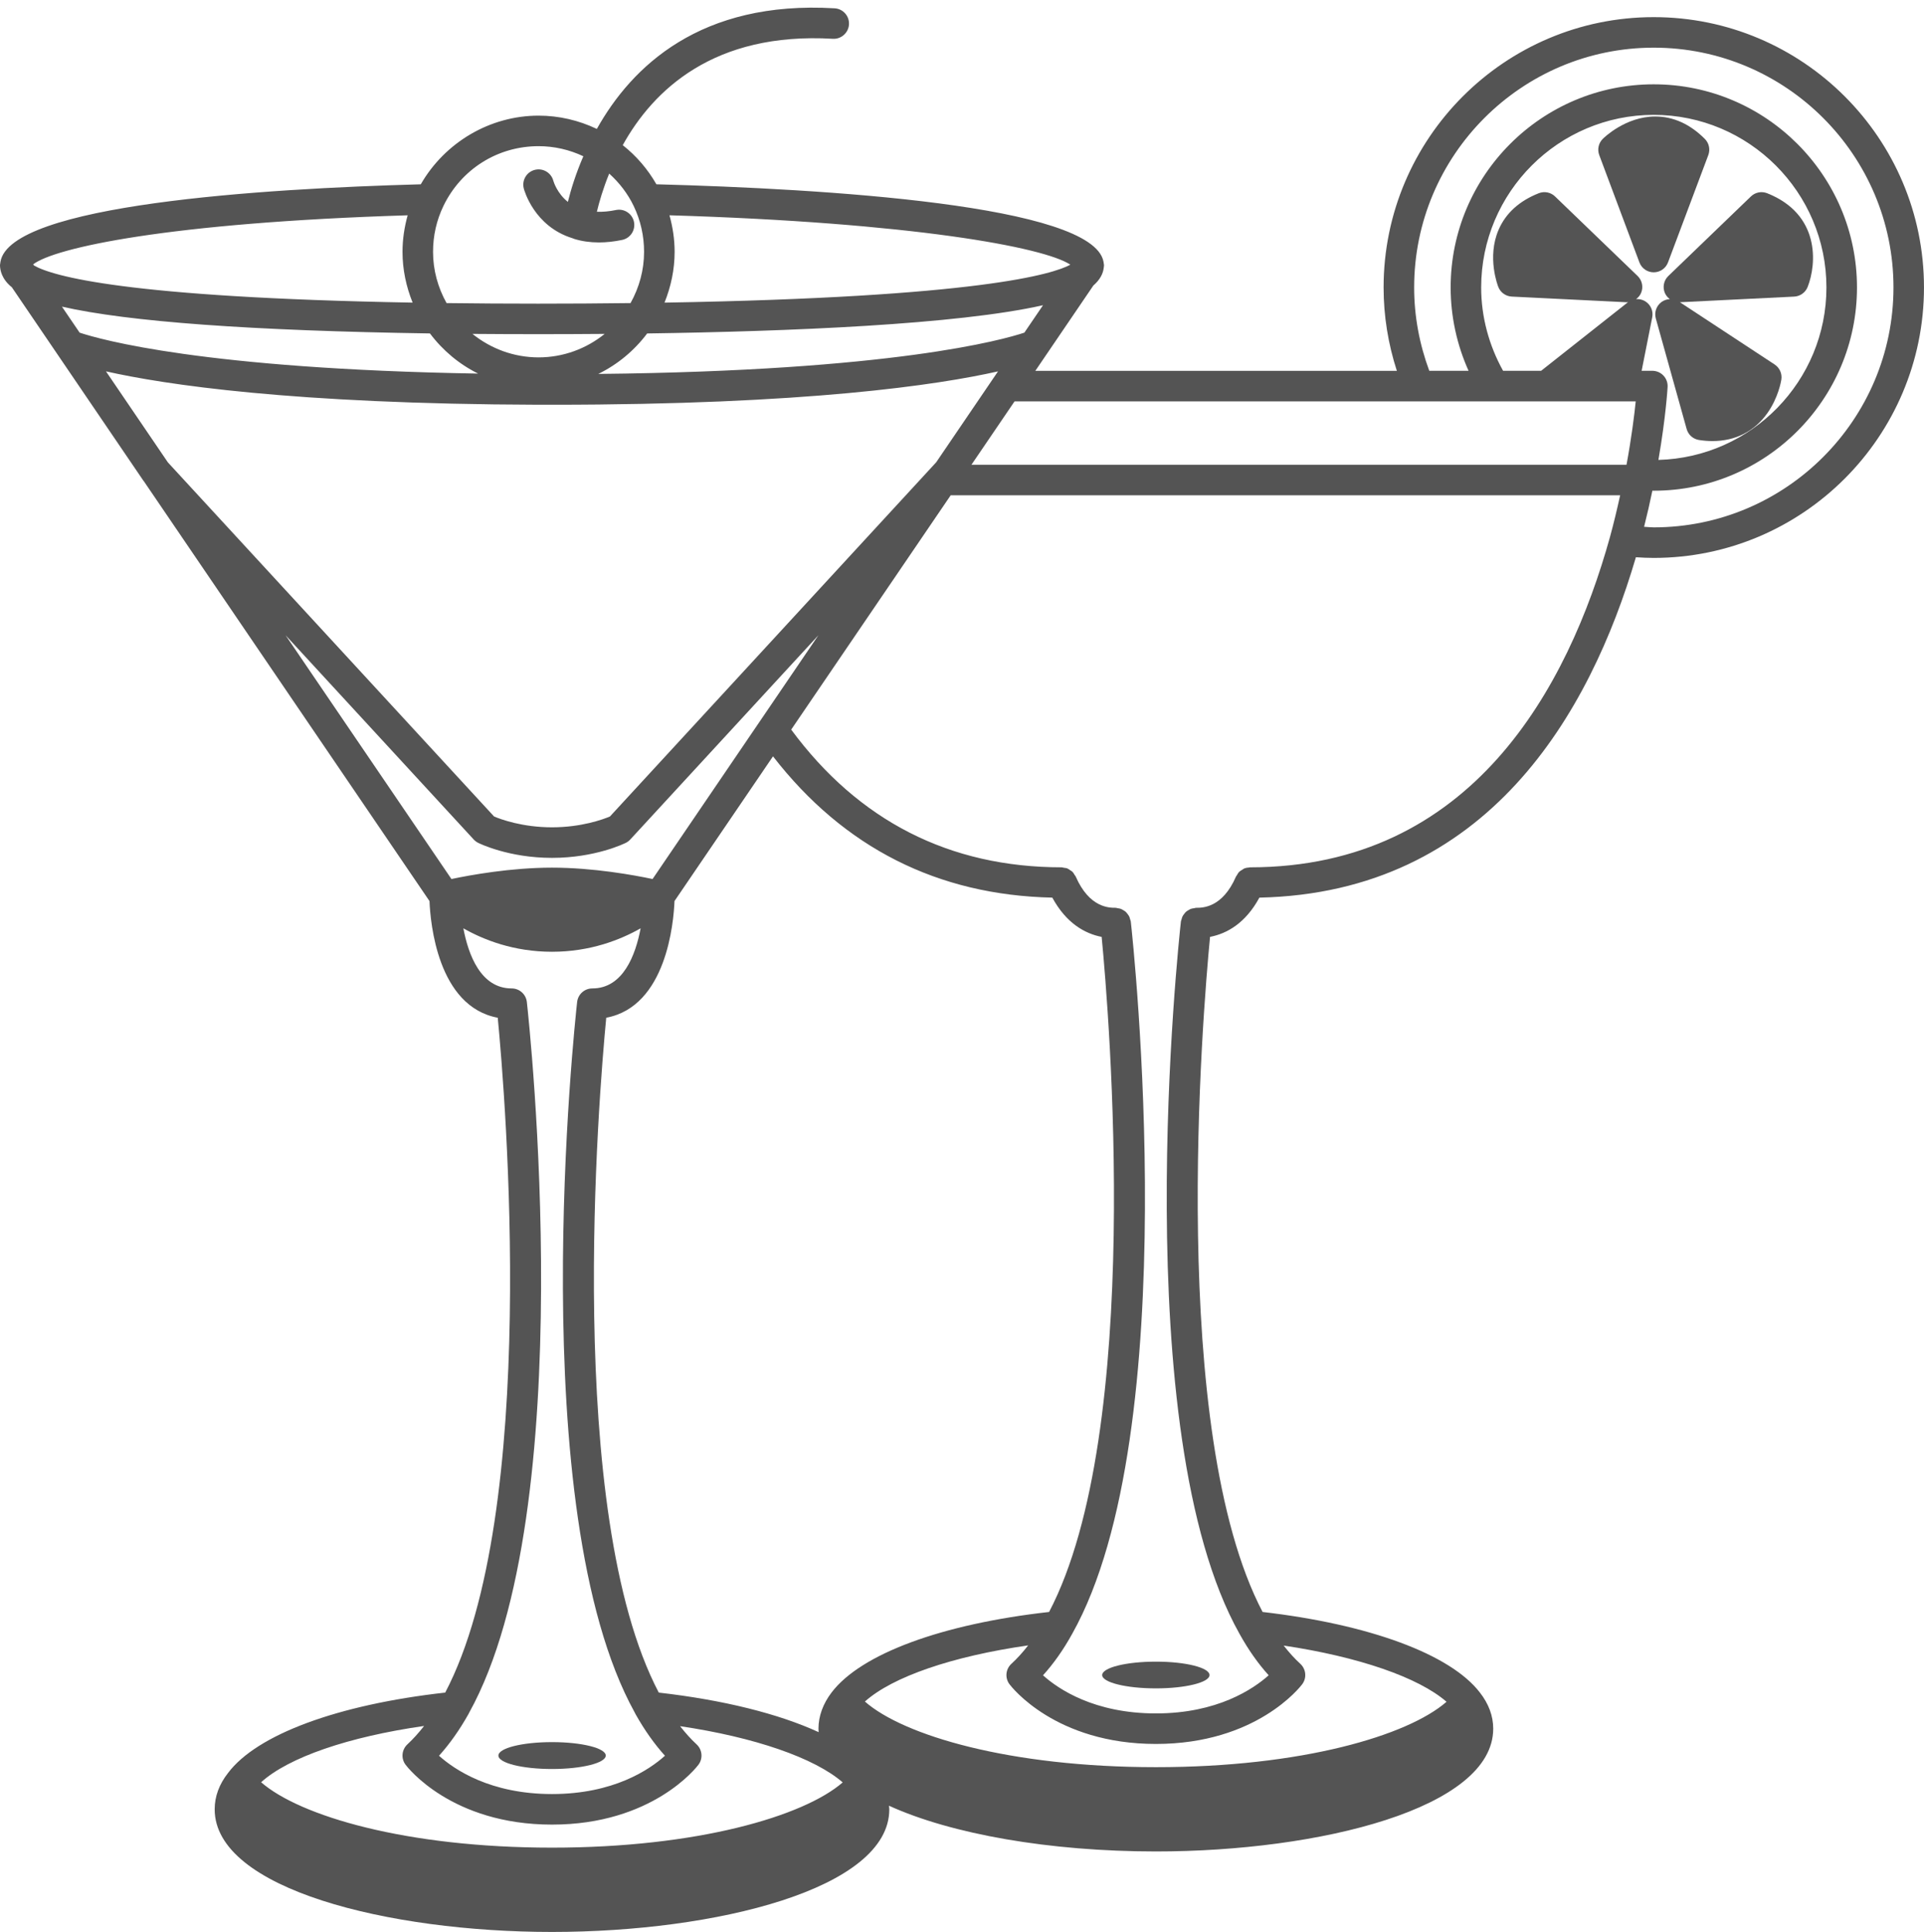 <?xml version="1.0" encoding="UTF-8" standalone="no"?><svg xmlns="http://www.w3.org/2000/svg" xmlns:xlink="http://www.w3.org/1999/xlink" fill="#545454" height="126.5" preserveAspectRatio="xMidYMid meet" version="1" viewBox="0.0 -0.5 126.0 126.5" width="126" zoomAndPan="magnify"><g id="change1_1"><path d="M72.18,109.182c0,0.48,1.57,0.87,3.52,0.87c1.94,0,3.51-0.39,3.51-0.87c0-0.49-1.57-0.88-3.51-0.88 C73.75,108.302,72.18,108.692,72.18,109.182z" fill="inherit"/><path d="M36.15,115.331c1.94,0,3.52-0.39,3.52-0.88c0-0.49-1.58-0.88-3.52-0.88s-3.51,0.39-3.51,0.88 C32.64,114.942,34.21,115.331,36.15,115.331z" fill="inherit"/><path d="M108.3,0.622c-9.754,0-17.69,7.94-17.69,17.7c0,1.872,0.299,3.7,0.868,5.46H67.802l3.8-5.586 c0.455-0.393,0.633-0.798,0.676-1.131c0.002-0.008,0.001-0.017,0.003-0.025c0.007-0.06,0.019-0.124,0.019-0.178 c0-0.041-0.014-0.08-0.018-0.12c-0.004-0.036-0.007-0.071-0.016-0.107c-0.693-3.722-18.291-4.775-29.28-5.068 c-0.566-0.989-1.31-1.858-2.204-2.562c1.993-3.596,5.957-7.424,13.759-6.965c0.541,0.035,1.024-0.388,1.057-0.939 s-0.388-1.025-0.939-1.057c-8.785-0.526-13.286,3.808-15.573,7.898c-1.185-0.565-2.483-0.87-3.816-0.87 c-3.185,0-6.135,1.753-7.714,4.496C17.201,11.85,0.651,12.894,0.03,16.644c-0.007,0.03-0.009,0.06-0.013,0.091 C0.013,16.777,0,16.818,0,16.861c0,0.323,0.113,0.917,0.775,1.447l8.608,12.656c0.008,0.012,0.02,0.02,0.028,0.032l18.716,27.505 c0.057,1.411,0.53,6.903,4.47,7.639c0.486,5.053,2.763,32.386-3.441,44.188c-7.027,0.785-12.33,2.744-14.223,5.265 c-0.58,0.738-0.874,1.538-0.874,2.378c0,5.215,11.381,8.03,22.09,8.03c10.709,0,22.09-2.814,22.09-8.03 c0-0.079-0.016-0.157-0.021-0.236c4.073,1.858,10.516,2.995,17.481,2.995c10.708,0,22.09-2.818,22.09-8.04 c0-0.831-0.297-1.631-0.877-2.37c-1.931-2.506-7.23-4.461-14.226-5.271c-6.209-11.84-3.922-39.224-3.442-44.204 c1.101-0.213,2.322-0.89,3.231-2.57c14.941-0.318,21.652-12.063,24.658-22.288c0.393,0.026,0.784,0.044,1.166,0.044 c9.76,0,17.7-7.945,17.7-17.71C126,8.562,118.06,0.622,108.3,0.622z M92.893,25.781c0.002,0,0.004,0,0.005,0h14.223 c-0.093,0.914-0.274,2.371-0.603,4.15H63.619l2.823-4.15H92.893z M97,18.321c0-6.231,5.069-11.3,11.3-11.3 c6.236,0,11.31,5.069,11.31,11.3c0,6.133-4.909,11.13-11.003,11.294c0.489-2.826,0.597-4.692,0.602-4.78 c0.015-0.274-0.083-0.542-0.272-0.742s-0.451-0.313-0.726-0.313h-0.703l0.694-3.505c0.082-0.411-0.102-0.829-0.459-1.047 c-0.183-0.112-0.392-0.158-0.596-0.143c0.136-0.102,0.251-0.234,0.322-0.397c0.166-0.383,0.076-0.828-0.224-1.117l-5.41-5.21 c-0.282-0.272-0.697-0.353-1.061-0.21c-1.279,0.505-2.166,1.311-2.634,2.396c-0.776,1.794-0.049,3.665-0.018,3.744 c0.145,0.364,0.489,0.61,0.88,0.629l7.5,0.37c0.017,0,0.033,0.001,0.05,0.001c0.028,0,0.053-0.01,0.081-0.012 c-0.01,0.007-0.021,0.01-0.03,0.017l-5.678,4.484h-2.491C97.508,22.111,97,20.242,97,18.321z M68.915,58.275 c0.913,1.68,2.133,2.357,3.231,2.571c0.48,4.978,2.767,32.349-3.442,44.203c-7.006,0.784-12.31,2.736-14.238,5.263 c-0.567,0.739-0.866,1.562-0.866,2.379c0,0.071,0.007,0.15,0.012,0.227c-2.619-1.203-6.225-2.105-10.469-2.59 c-6.204-11.803-3.927-39.136-3.441-44.189c3.939-0.736,4.414-6.227,4.47-7.639l6.451-9.476 C55.263,55.01,61.41,58.114,68.915,58.275z M66.11,109.781c0.12,0.16,3.005,3.91,9.59,3.91c6.575,0,9.46-3.75,9.58-3.91 c0.309-0.412,0.254-0.991-0.125-1.338c-0.379-0.346-0.741-0.749-1.089-1.194c4.9,0.73,8.838,2.087,10.665,3.681 c-2.538,2.215-9.488,4.281-19.031,4.281c-9.572,0-16.536-2.076-19.059-4.297c1.818-1.624,5.711-2.962,10.693-3.677 c-0.35,0.45-0.716,0.856-1.098,1.206C65.855,108.791,65.801,109.37,66.11,109.781z M26.56,115.052c0.12,0.16,3.016,3.92,9.59,3.92 s9.47-3.76,9.59-3.92c0.308-0.41,0.255-0.986-0.121-1.334c-0.374-0.345-0.733-0.747-1.081-1.191 c4.87,0.722,8.803,2.075,10.649,3.682c-2.545,2.21-9.501,4.272-19.037,4.272c-9.549,0-16.51-2.068-19.05-4.283 c1.808-1.632,5.713-2.974,10.673-3.685c-0.351,0.449-0.714,0.855-1.092,1.204C26.305,114.066,26.252,114.642,26.56,115.052z M42.736,57.057c-1.218-0.258-3.88-0.745-6.586-0.745c-2.701,0-5.367,0.488-6.586,0.745L18.7,41.092l12.324,13.378 c0.082,0.088,0.179,0.162,0.286,0.216c0.08,0.04,1.995,0.986,4.839,0.986s4.759-0.946,4.839-0.986 c0.107-0.054,0.205-0.127,0.286-0.216l12.324-13.377L42.736,57.057z M67.084,21.281c-1.378,0.46-8.587,2.506-27.903,2.703 c1.248-0.61,2.344-1.511,3.201-2.65c9.318-0.135,20.311-0.581,25.924-1.849L67.084,21.281z M35.27,22.901 c-1.603,0-3.117-0.561-4.329-1.538c1.414,0.011,2.851,0.018,4.329,0.018c1.469,0,2.907-0.007,4.329-0.018 C38.387,22.341,36.873,22.901,35.27,22.901z M27.022,19.315c-18.838-0.337-23.596-1.74-24.798-2.432l-0.051-0.075 c1.409-1.083,8.839-2.725,24.524-3.211c-0.215,0.774-0.337,1.573-0.337,2.395C26.36,17.146,26.599,18.266,27.022,19.315z M28.157,21.333c0.847,1.126,1.925,2.02,3.154,2.629C13.35,23.66,6.549,21.725,5.215,21.281l-1.159-1.703 C8.394,20.569,16.469,21.157,28.157,21.333z M35.27,26.002h0.88c16.701,0,25.301-1.304,29.209-2.185l-4.05,5.954L39.943,52.963 c-0.445,0.187-1.864,0.708-3.793,0.708c-1.932,0-3.349-0.521-3.793-0.708L10.994,29.776L6.94,23.816 C10.779,24.68,19.147,25.955,35.27,26.002z M43.518,19.316c0.422-1.049,0.662-2.169,0.662-3.324c0-0.822-0.122-1.621-0.337-2.396 c15.827,0.477,24.534,2.084,26.253,3.235C68.986,17.439,64.142,18.964,43.518,19.316z M35.27,9.071c1.024,0,2.02,0.23,2.932,0.661 c-0.507,1.172-0.822,2.213-1.013,2.989c-0.709-0.568-0.936-1.327-0.952-1.383c-0.138-0.53-0.681-0.851-1.213-0.716 c-0.536,0.136-0.859,0.68-0.724,1.215c0.026,0.104,0.671,2.484,3.188,3.261c0.026,0.012,0.053,0.021,0.08,0.031 c0.018,0.005,0.032,0.014,0.05,0.019c0.496,0.151,1.031,0.227,1.6,0.227c0.484,0,0.992-0.055,1.522-0.164 c0.541-0.111,0.889-0.64,0.778-1.181c-0.111-0.541-0.642-0.89-1.181-0.778c-0.448,0.093-0.862,0.128-1.249,0.115 c0.146-0.62,0.4-1.501,0.807-2.501c0.663,0.597,1.213,1.31,1.602,2.118c0.452,0.941,0.682,1.953,0.682,3.007 c0,1.191-0.316,2.335-0.886,3.355c-3.944,0.05-8.169,0.05-12.048,0c-0.57-1.02-0.886-2.165-0.886-3.356 c0-1.055,0.229-2.066,0.681-3.005C30.207,10.571,32.594,9.071,35.27,9.071z M34.503,65.111c-0.056-0.506-0.484-0.89-0.994-0.89 c-2.021,0-2.834-2.192-3.164-3.936c1.331,0.756,3.303,1.535,5.804,1.535c2.501,0,4.473-0.779,5.804-1.535 c-0.33,1.744-1.142,3.936-3.164,3.936c-0.51,0-0.938,0.383-0.994,0.89c-0.151,1.353-3.587,33.208,3.77,46.518 c0,0.001,0.001,0.001,0.001,0.002c0.021,0.039,0.04,0.082,0.062,0.121c0.584,1.038,1.228,1.946,1.919,2.711 c-1.015,0.913-3.367,2.508-7.398,2.508c-4.034,0-6.386-1.598-7.399-2.508c0.692-0.766,1.335-1.674,1.92-2.712 c0.014-0.025,0.026-0.053,0.04-0.078c0.005-0.012,0.013-0.022,0.018-0.034C38.093,98.335,34.654,66.465,34.503,65.111z M81.872,56.291c-0.002,0-0.005,0-0.007,0c-0.002,0-0.003,0-0.005,0c-0.017,0-0.031,0.009-0.047,0.01 c-0.114,0.006-0.227,0.024-0.332,0.067c-0.053,0.022-0.094,0.06-0.141,0.091c-0.061,0.038-0.126,0.069-0.178,0.12 c-0.069,0.067-0.117,0.151-0.164,0.236c-0.016,0.029-0.042,0.049-0.055,0.08c-0.887,2.047-2.186,2.047-2.612,2.047 c-0.047,0-0.087,0.02-0.132,0.027c-0.072,0.01-0.142,0.018-0.209,0.042c-0.055,0.02-0.102,0.051-0.153,0.08 c-0.06,0.035-0.118,0.068-0.17,0.114c-0.046,0.041-0.08,0.09-0.118,0.139c-0.04,0.052-0.08,0.102-0.109,0.162 c-0.029,0.059-0.043,0.122-0.06,0.187c-0.013,0.048-0.039,0.089-0.044,0.139c-0.15,1.357-3.6,33.382,3.829,46.633 c0.576,1.044,1.219,1.959,1.919,2.73c-1.015,0.906-3.369,2.497-7.384,2.497c-4.034,0-6.382-1.587-7.396-2.495 c0.701-0.772,1.344-1.686,1.917-2.726c7.432-13.257,3.982-45.282,3.832-46.639c-0.006-0.05-0.032-0.091-0.044-0.138 c-0.017-0.065-0.031-0.129-0.061-0.189c-0.028-0.057-0.066-0.104-0.104-0.155c-0.04-0.053-0.077-0.104-0.126-0.148 c-0.046-0.041-0.099-0.07-0.152-0.102c-0.057-0.034-0.11-0.068-0.173-0.091c-0.062-0.022-0.126-0.029-0.193-0.039 c-0.048-0.007-0.091-0.029-0.141-0.029c-0.425,0-1.719,0-2.614-2.05c-0.016-0.038-0.048-0.062-0.068-0.097 c-0.045-0.077-0.089-0.155-0.152-0.217c-0.044-0.042-0.098-0.067-0.148-0.1c-0.057-0.039-0.109-0.084-0.174-0.11 c-0.075-0.031-0.157-0.036-0.238-0.048c-0.047-0.007-0.088-0.028-0.136-0.028c-7.344,0-13.298-3.039-17.715-9.017l10.445-15.343 h43.842c-0.201,0.91-0.417,1.821-0.664,2.722C102.695,44.522,96.382,56.285,81.872,56.291z M108.3,34.031 c-0.205,0-0.422-0.028-0.631-0.037c0.202-0.803,0.385-1.594,0.543-2.366c0.03,0,0.059,0.003,0.089,0.003 c7.339,0,13.31-5.971,13.31-13.31c0-7.333-5.971-13.3-13.31-13.3c-7.333,0-13.3,5.966-13.3,13.3c0,1.892,0.405,3.751,1.174,5.46 h-2.573c-0.646-1.748-0.991-3.578-0.991-5.46c0-8.657,7.039-15.7,15.69-15.7c8.657,0,15.7,7.043,15.7,15.7 C124,26.984,116.957,34.031,108.3,34.031z" fill="inherit"/><path d="M107.363,16.682c0.146,0.39,0.519,0.649,0.936,0.649h0c0.417,0,0.79-0.258,0.936-0.648l2.64-7.03 c0.138-0.367,0.048-0.781-0.229-1.059c-0.973-0.973-2.065-1.466-3.247-1.466c-0.001,0-0.003,0-0.004,0 c-1.952,0.002-3.375,1.408-3.435,1.468c-0.276,0.277-0.365,0.689-0.228,1.056L107.363,16.682z" fill="inherit"/><path d="M109.032,18.689c0.071,0.163,0.186,0.295,0.322,0.397c-0.192,0.009-0.382,0.07-0.544,0.188 c-0.336,0.246-0.485,0.675-0.374,1.076l2.02,7.24c0.105,0.378,0.422,0.66,0.81,0.72c0.302,0.047,0.596,0.07,0.882,0.07 c1.492,0,2.747-0.631,3.593-1.826c0.718-1.014,0.899-2.081,0.917-2.199c0.06-0.387-0.112-0.773-0.439-0.989l-6.203-4.076 l7.483-0.369c0.392-0.02,0.737-0.267,0.881-0.632c0.601-1.521,0.819-4.762-2.652-6.137c-0.363-0.144-0.779-0.063-1.062,0.209 l-5.41,5.21C108.956,17.86,108.867,18.306,109.032,18.689z" fill="inherit"/></g></svg>